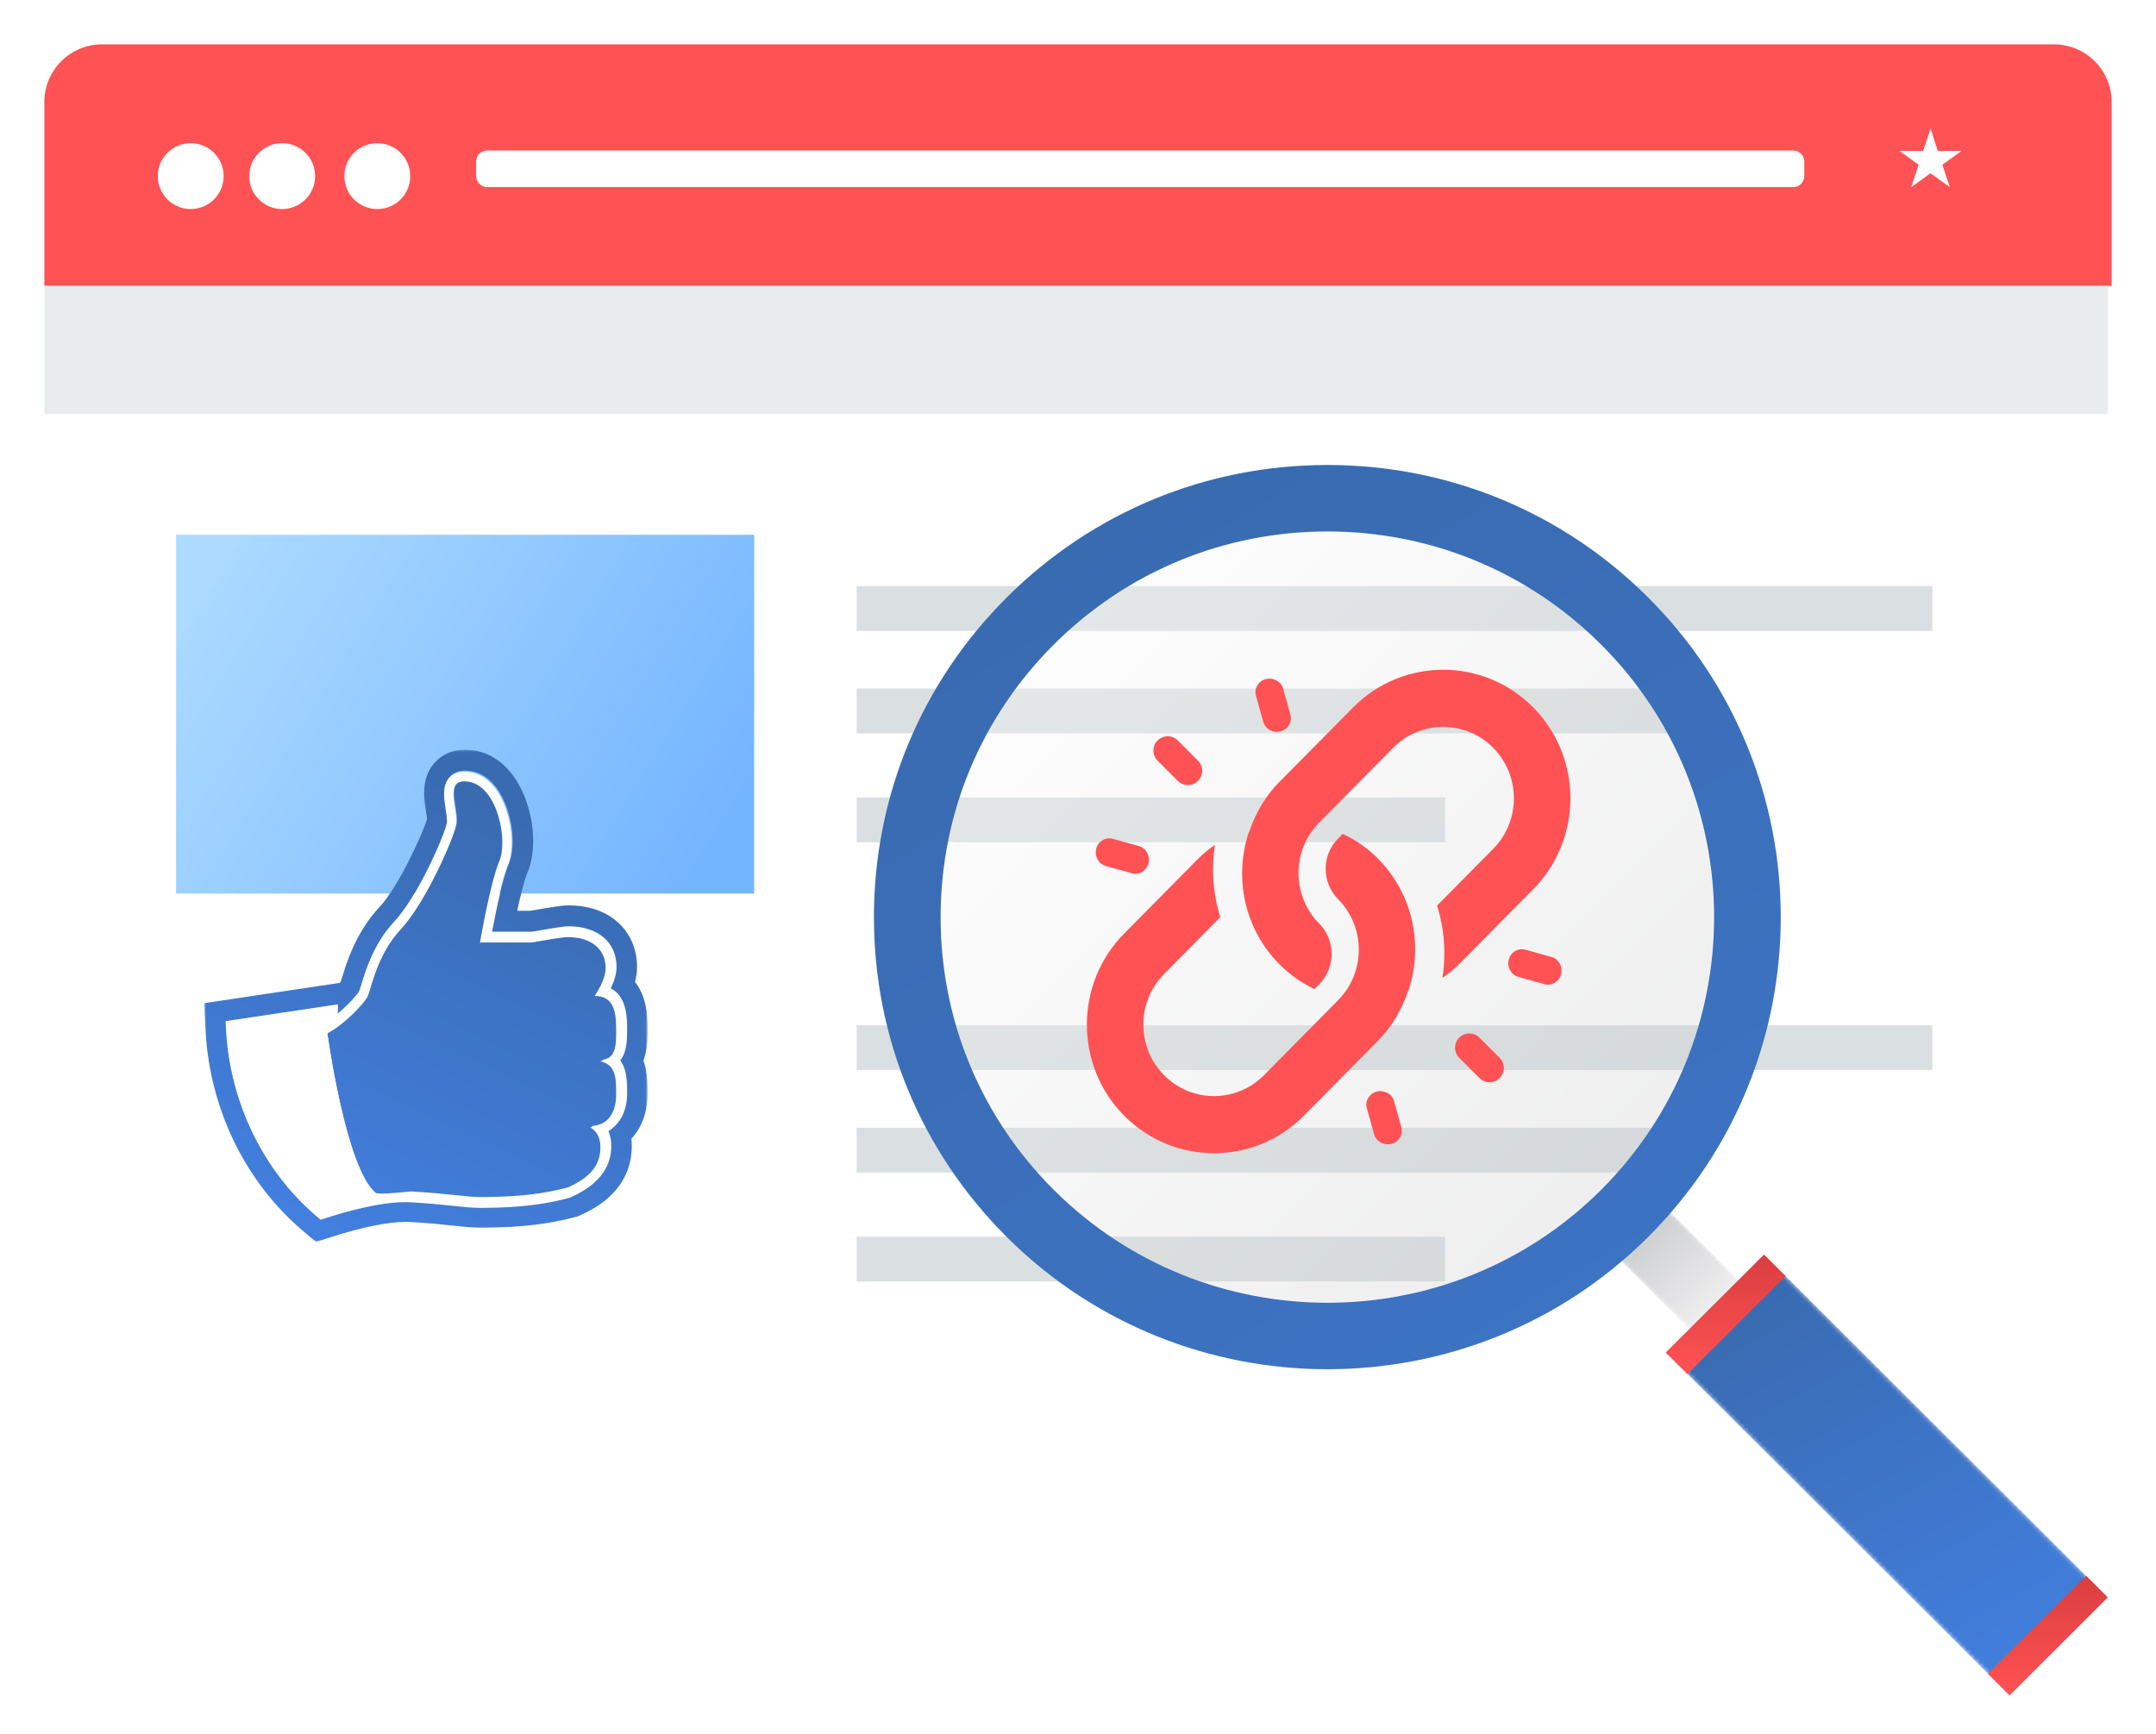<?xml version="1.0" encoding="UTF-8"?> <svg xmlns="http://www.w3.org/2000/svg" xmlns:xlink="http://www.w3.org/1999/xlink" width="486px" height="391px" viewBox="0 0 486 391" version="1.1"><!-- Generator: Sketch 63.1 (92452) - https://sketch.com --><title>img_backlink_source</title><desc>Created with Sketch.</desc><defs><filter x="-6.3%" y="-9.2%" width="112.7%" height="118.4%" id="filter-1"><feOffset dx="0" dy="5" in="SourceAlpha" result="shadowOffsetOuter1"></feOffset><feGaussianBlur stdDeviation="5" in="shadowOffsetOuter1" result="shadowBlurOuter1"></feGaussianBlur><feColorMatrix values="0 0 0 0 0 0 0 0 0 0 0 0 0 0 0 0 0 0 0.25 0" type="matrix" in="shadowBlurOuter1" result="shadowMatrixOuter1"></feColorMatrix><feMerge><feMergeNode in="shadowMatrixOuter1"></feMergeNode><feMergeNode in="SourceGraphic"></feMergeNode></feMerge></filter><linearGradient x1="0%" y1="30.745%" x2="100%" y2="69.255%" id="linearGradient-2"><stop stop-color="#ADDBFF" offset="0%"></stop><stop stop-color="#AAD9FF" offset="0.064%"></stop><stop stop-color="#74B5FF" offset="100%"></stop></linearGradient><filter x="-29.5%" y="-26.6%" width="159.0%" height="153.2%" id="filter-3"><feOffset dx="0" dy="5" in="SourceAlpha" result="shadowOffsetOuter1"></feOffset><feGaussianBlur stdDeviation="5" in="shadowOffsetOuter1" result="shadowBlurOuter1"></feGaussianBlur><feColorMatrix values="0 0 0 0 0 0 0 0 0 0 0 0 0 0 0 0 0 0 0.25 0" type="matrix" in="shadowBlurOuter1" result="shadowMatrixOuter1"></feColorMatrix><feMerge><feMergeNode in="shadowMatrixOuter1"></feMergeNode><feMergeNode in="SourceGraphic"></feMergeNode></feMerge></filter><polygon id="path-4" points="0 0.02 99.981 0.02 99.981 111 0 111"></polygon><linearGradient x1="31.286%" y1="100%" x2="68.817%" y2="11.947%" id="linearGradient-6"><stop stop-color="#427FDF" offset="0%"></stop><stop stop-color="#396BB1" offset="100%"></stop></linearGradient><filter x="-7.7%" y="-7.7%" width="115.4%" height="115.4%" id="filter-7"><feOffset dx="0" dy="2" in="SourceAlpha" result="shadowOffsetOuter1"></feOffset><feGaussianBlur stdDeviation="4.5" in="shadowOffsetOuter1" result="shadowBlurOuter1"></feGaussianBlur><feColorMatrix values="0 0 0 0 0 0 0 0 0 0 0 0 0 0 0 0 0 0 0.3 0" type="matrix" in="shadowBlurOuter1" result="shadowMatrixOuter1"></feColorMatrix><feMerge><feMergeNode in="shadowMatrixOuter1"></feMergeNode><feMergeNode in="SourceGraphic"></feMergeNode></feMerge></filter><polygon id="path-8" points="33.847 22.289 22.776 33.33 0.636 11.25 11.707 0.208"></polygon><linearGradient x1="16.671%" y1="16.849%" x2="83.334%" y2="83.155%" id="linearGradient-10"><stop stop-color="#C5C6C8" offset="0%"></stop><stop stop-color="#F1F1F2" offset="100%"></stop></linearGradient><polygon id="path-11" points="0.664 22.643 78.15 99.923 100.29 77.843 22.804 0.562"></polygon><linearGradient x1="74.146%" y1="99.735%" x2="24.123%" y2="8.451%" id="linearGradient-13"><stop stop-color="#427FDF" offset="0%"></stop><stop stop-color="#396BB1" offset="100%"></stop></linearGradient><linearGradient x1="50%" y1="0%" x2="50%" y2="100%" id="linearGradient-14"><stop stop-color="#DA3E3F" offset="0%"></stop><stop stop-color="#FF5254" offset="100%"></stop></linearGradient><linearGradient x1="50%" y1="0%" x2="50%" y2="100%" id="linearGradient-15"><stop stop-color="#DA3E3F" offset="0%"></stop><stop stop-color="#FF5254" offset="100%"></stop></linearGradient><linearGradient x1="14.645%" y1="14.834%" x2="85.355%" y2="85.165%" id="linearGradient-16"><stop stop-color="#FEFEFE" offset="0%"></stop><stop stop-color="#C5C6C8" offset="100%"></stop></linearGradient><path d="M161.692,28.402 C198.68,65.291 198.68,125.102 161.692,161.991 C124.704,198.88 64.731,198.88 27.743,161.991 C-9.248,125.102 -9.248,65.291 27.743,28.402 C64.731,-8.488 124.704,-8.488 161.692,28.402" id="path-17"></path><linearGradient x1="165.997%" y1="218.347%" x2="30.915%" y2="3.385%" id="linearGradient-19"><stop stop-color="#427FDF" offset="0%"></stop><stop stop-color="#396BB1" offset="100%"></stop></linearGradient></defs><g id="Page-1" stroke="none" stroke-width="1" fill="none" fill-rule="evenodd"><g id="FAQs---What-is-a-Backlink" transform="translate(-806, -5291)"><g id="img_backlink_source" transform="translate(816, 5296)"><g id="img_analyse_website"><g id="img_blogs" filter="url(#filter-1)"><rect id="Rectangle" fill="#FFFFFF" x="0" y="0" width="465.175" height="321" rx="13"></rect><path d="M13,0 L453,0 C460.18,-3.09524665e-15 466,5.82 466,13 L466,54.463 L466,54.463 L0,54.463 L0,13 C-2.65561672e-15,5.82 5.82,-4.57467025e-16 13,0 Z" id="Rectangle-2" fill="#FF5254"></path><polygon id="Fill-5" fill="#E9ECED" points="0 83.344 465.175 83.344 465.175 54.463 0 54.463"></polygon><path d="M82.478,29.708 C82.478,33.809 79.155,37.134 75.056,37.134 C70.957,37.134 67.632,33.809 67.632,29.708 C67.632,25.607 70.957,22.28 75.056,22.28 C79.155,22.28 82.478,25.607 82.478,29.708" id="Fill-6" fill="#FFFFFF"></path><path d="M61.034,29.708 C61.034,33.809 57.708,37.134 53.609,37.134 C49.51,37.134 46.188,33.809 46.188,29.708 C46.188,25.607 49.51,22.28 53.609,22.28 C57.708,22.28 61.034,25.607 61.034,29.708" id="Fill-7" fill="#FFFFFF"></path><path d="M40.414,29.708 C40.414,33.809 37.091,37.134 32.99,37.134 C28.891,37.134 25.568,33.809 25.568,29.708 C25.568,25.607 28.891,22.28 32.99,22.28 C37.091,22.28 40.414,25.607 40.414,29.708" id="Fill-8" fill="#FFFFFF"></path><path d="M99.824,23.931 L394.219,23.931 C395.599,23.931 396.719,25.05 396.719,26.431 L396.719,29.683 C396.719,31.063 395.599,32.183 394.219,32.183 L99.824,32.183 C98.443,32.183 97.324,31.063 97.324,29.683 L97.324,26.431 C97.324,25.05 98.443,23.931 99.824,23.931 Z" id="Rectangle-3" fill="#FFFFFF"></path><polygon id="Fill-10" fill="#FFFFFF" points="425.171 18.979 426.826 24.023 432.184 24.023 427.849 27.139 429.506 32.183 425.171 29.066 420.838 32.183 422.493 27.139 418.163 24.023 423.518 24.023"></polygon><g id="Group-7" transform="translate(183.101, 122.129)" fill="#DADFE1"><polygon id="Fill-16" points="0 57.763 132.654 57.763 132.654 47.655 0 47.655"></polygon><polygon id="Fill-17" points="0 33.214 188.282 33.214 188.282 23.105 0 23.105"></polygon><polygon id="Fill-18" points="0 10.109 242.485 10.109 242.485 0 0 0"></polygon></g><g id="Group-7-Copy" transform="translate(183.101, 221.152)" fill="#DADFE1"><polygon id="Fill-16" points="0 57.763 132.654 57.763 132.654 47.655 0 47.655"></polygon><polygon id="Fill-17" points="0 33.214 188.282 33.214 188.282 23.105 0 23.105"></polygon><polygon id="Fill-18" points="0 10.109 242.485 10.109 242.485 0 0 0"></polygon></g><rect id="Rectangle-4" fill="url(#linearGradient-2)" x="29.692" y="110.576" width="130.315" height="80.869"></rect><g id="img_thumbs_up_mob" filter="url(#filter-3)" transform="translate(36, 154)"><g id="Group-5"><mask id="mask-5" fill="white"><use xlink:href="#path-4"></use></mask><g id="Clip-4"></g><path d="M58.825,0.02 C55.981,0.02 53.484,1.137 51.793,3.164 C48.889,6.646 49.573,11.025 50.026,13.922 C50.1,14.396 50.227,15.208 50.262,15.65 C49.409,18.584 44.013,30.717 39.55,35.491 C34.2,41.215 32.096,48.127 31.085,51.449 C31.021,51.658 30.914,52.01 30.825,52.292 C30.752,52.382 30.664,52.485 30.564,52.599 L29.481,52.762 L4.178,56.548 L-2.30865651e-05,57.174 L0.237,61.485 L0.345,63.465 C1.315,81.131 9.358,97.587 22.411,108.613 L23.3,109.363 L25.236,111 L27.632,110.226 L28.732,109.871 C35.415,107.712 41.52,106.473 45.482,106.473 C45.813,106.473 46.132,106.482 46.429,106.5 C50.678,106.748 53.61,107.055 55.965,107.302 L55.984,107.304 C58.382,107.555 60.453,107.771 62.645,107.771 L62.658,107.771 L62.672,107.771 L63.026,107.769 L63.04,107.769 L63.054,107.769 C67.7,107.713 75.477,107.62 83.84,105.334 L83.996,105.291 L84.353,105.194 L84.691,105.04 L84.844,104.97 C86.805,104.077 89.691,102.601 92.085,100.122 C94.956,97.15 96.412,93.525 96.412,89.347 C96.412,88.801 96.383,88.266 96.325,87.744 C98.681,85.189 99.981,81.626 99.981,77.52 C99.981,75.505 99.981,72.749 99.037,70.122 C99.981,67.58 99.981,64.922 99.981,62.975 L99.981,62.868 C99.981,61.647 99.981,59.375 99.365,57.015 C98.85,55.048 98.049,53.544 97.145,52.395 C97.449,51.227 97.601,50.09 97.601,48.994 C97.601,44.879 95.972,41.225 93.013,38.706 C90.258,36.361 86.532,35.122 82.235,35.122 C81.974,35.122 81.74,35.132 81.567,35.14 L81.352,35.149 L81.185,35.155 L81.02,35.174 L80.941,35.183 C78.729,35.434 76.634,35.803 75.104,36.073 L75.029,36.086 C74.593,36.163 73.906,36.283 73.57,36.334 L70.586,36.334 C71.472,32.228 72.296,29.149 72.912,27.706 C75.111,22.553 74.401,14.419 71.223,8.366 C68.861,3.868 65.283,0.982 61.148,0.239 C60.34,0.094 59.559,0.02 58.825,0.02 M40.028,100.098 C42.18,100.098 46.177,99.62 46.776,99.62 C46.792,99.62 46.805,99.62 46.815,99.621 C55.537,100.132 58.91,100.881 62.646,100.881 C62.755,100.881 62.865,100.881 62.975,100.879 C67.507,100.825 74.689,100.704 82.099,98.678 C87.344,96.288 89.674,93.406 89.674,89.347 C89.674,87.147 88.811,85.724 87.333,84.875 C91.402,84.595 93.244,81.429 93.244,77.556 C93.244,73.968 93.257,70.698 89.596,70.01 C93.281,69.399 93.244,66.484 93.244,62.868 C93.244,58.811 92.709,55.278 88.363,55.278 C88.341,55.278 90.864,51.844 90.864,48.994 C90.864,44.939 87.87,42.011 82.235,42.011 C82.051,42.011 81.873,42.024 81.69,42.03 C78.081,42.439 74.649,43.224 73.834,43.224 L62.377,43.224 C62.377,43.224 64.686,29.759 66.737,24.951 C68.789,20.142 66.311,8.161 59.983,7.025 C59.55,6.947 59.166,6.91 58.825,6.91 C54.183,6.91 57.622,13.729 56.905,16.905 C56.135,20.316 49.978,34.306 44.42,40.252 C38.863,46.197 37.666,53.893 36.811,55.553 C36.127,56.882 31.661,61.74 27.758,63.715 C27.758,63.715 31.943,94.463 38.712,99.929 C38.864,100.051 39.356,100.098 40.028,100.098 M58.825,4.742 C59.293,4.742 59.805,4.792 60.349,4.889 C63.1,5.383 65.453,7.358 67.155,10.599 C69.636,15.325 70.305,22.009 68.68,25.818 C67.275,29.111 65.691,36.981 64.926,41.056 L73.834,41.056 C74.073,41.046 75.037,40.876 75.888,40.726 C77.364,40.466 79.384,40.111 81.457,39.875 L81.535,39.867 L81.762,39.857 C81.919,39.85 82.076,39.843 82.235,39.843 C88.765,39.843 92.984,43.436 92.984,48.994 C92.984,50.629 92.417,52.318 91.683,53.819 C95.364,55.681 95.364,60.714 95.364,62.868 L95.364,62.974 C95.364,65.275 95.364,68.135 93.814,70.077 C95.364,72.123 95.364,75.115 95.364,77.52 C95.364,81.431 93.779,84.449 91.122,85.971 C91.532,86.873 91.794,87.983 91.794,89.347 C91.794,95.879 86.754,98.93 82.962,100.658 L82.809,100.728 L82.647,100.772 C74.844,102.906 67.429,102.994 63,103.047 L62.645,103.05 C60.683,103.05 58.809,102.853 56.436,102.605 C54.032,102.353 51.038,102.04 46.694,101.786 C46.31,101.763 45.902,101.752 45.482,101.752 C39.438,101.752 31.522,104.017 27.341,105.368 L26.241,105.724 L25.352,104.972 C13.288,94.782 5.854,79.557 4.955,63.2 L4.847,61.22 L30.15,57.434 L30.058,59.577 C32.515,57.56 34.616,55.141 34.935,54.542 C35.045,54.326 35.294,53.509 35.494,52.852 C36.47,49.645 38.287,43.676 42.888,38.754 C48.218,33.052 54.152,19.461 54.839,16.417 C54.988,15.755 54.774,14.386 54.586,13.179 C54.192,10.659 53.784,8.053 55.306,6.228 C55.871,5.55 56.941,4.742 58.825,4.742" id="Fill-3" fill="url(#linearGradient-6)" mask="url(#mask-5)"></path></g><path d="M92.892,77.827 C92.892,81.701 91.061,84.867 87.015,85.148 C88.484,85.997 89.343,87.42 89.343,89.62 C89.343,93.68 87.026,96.563 81.811,98.953 C74.443,100.979 67.302,101.101 62.796,101.155 C58.947,101.201 55.654,100.422 46.729,99.896 C46.163,99.863 39.317,100.728 38.672,100.204 C31.941,94.737 27.78,63.984 27.78,63.984 C31.661,62.009 36.101,57.149 36.781,55.821 C37.632,54.159 38.822,46.462 44.348,40.516 C49.874,34.57 55.995,20.576 56.761,17.165 C57.526,13.756 53.53,6.147 59.821,7.283 C66.113,8.42 68.577,20.402 66.536,25.212 C64.497,30.021 62.201,43.489 62.201,43.489 L73.593,43.489 C74.403,43.489 77.816,42.704 81.404,42.295 C81.586,42.288 81.764,42.276 81.946,42.276 C87.549,42.276 90.525,45.205 90.525,49.26 C90.525,52.111 88.017,55.545 88.039,55.545 C92.36,55.545 92.892,59.079 92.892,63.136 C92.892,66.753 92.928,69.669 89.265,70.279 C92.905,70.968 92.892,74.239 92.892,77.827 L92.892,77.827 Z M95,63.136 C95,60.982 95,55.948 91.34,54.086 C92.07,52.584 92.634,50.895 92.634,49.26 C92.634,43.7 88.438,40.107 81.946,40.107 C81.788,40.107 81.632,40.114 81.476,40.121 L81.25,40.131 L81.172,40.14 C79.112,40.375 77.102,40.731 75.635,40.991 C74.789,41.14 73.83,41.311 73.593,41.321 L64.736,41.321 C65.496,37.244 67.071,29.374 68.468,26.079 C70.085,22.27 69.419,15.584 66.952,10.858 C65.26,7.616 62.92,5.641 60.186,5.147 C59.645,5.05 59.135,5 58.67,5 C56.796,5 55.733,5.809 55.171,6.487 C53.658,8.311 54.063,10.917 54.455,13.438 C54.642,14.646 54.855,16.015 54.706,16.677 C54.024,19.721 48.123,33.315 42.824,39.018 C38.249,43.94 36.443,49.911 35.472,53.119 C35.273,53.776 35.026,54.593 34.917,54.809 C34.599,55.409 32.511,57.828 30.067,59.845 L30.159,57.701 L5,61.489 L5.108,63.468 C6.001,79.828 13.393,95.056 25.388,105.248 L26.272,106 L27.366,105.645 C31.523,104.294 39.394,102.027 45.403,102.027 C45.821,102.027 46.226,102.038 46.608,102.061 C50.928,102.315 53.904,102.629 56.294,102.881 C58.654,103.129 60.517,103.325 62.468,103.325 L62.821,103.323 C67.225,103.27 74.597,103.181 82.356,101.047 L82.517,101.003 L82.669,100.933 C86.439,99.205 91.451,96.153 91.451,89.62 C91.451,88.256 91.19,87.145 90.782,86.243 C93.424,84.721 95,81.703 95,77.791 C95,75.385 95,72.393 93.458,70.346 C95,68.404 95,65.544 95,63.243 L95,63.136 Z" id="Fill-1" fill="#FFFFFF"></path></g></g><g id="Group" filter="url(#filter-7)" transform="translate(187, 97)"><g id="Group-3" transform="translate(162.812, 164.076)"><mask id="mask-9" fill="white"><use xlink:href="#path-8"></use></mask><g id="Clip-2"></g><polygon id="Fill-1" fill="url(#linearGradient-10)" mask="url(#mask-9)" points="33.847 22.289 22.776 33.33 0.636 11.25 11.707 0.208"></polygon></g><g id="Group-6" transform="translate(177.841, 178.296)"><mask id="mask-12" fill="white"><use xlink:href="#path-11"></use></mask><g id="Clip-5"></g><polygon id="Fill-4" fill="url(#linearGradient-13)" mask="url(#mask-12)" points="0.664 22.643 78.15 99.923 100.29 77.843 22.804 0.562"></polygon></g><polygon id="Fill-7" fill="url(#linearGradient-14)" points="205.514 183.716 183.374 205.797 178.505 200.94 200.645 178.86"></polygon><polygon id="Fill-8" fill="url(#linearGradient-15)" points="251.122 273.361 255.991 278.22 278.131 256.139 273.262 251.28"></polygon><g id="Group-18" transform="translate(0, 0.1)"><g id="SEO-AUDIT" transform="translate(7.514, 7.494)"><mask id="mask-18" fill="white"><use xlink:href="#path-17"></use></mask><use id="Mask" fill-opacity="0.3" fill="url(#linearGradient-16)" style="mix-blend-mode: multiply;" xlink:href="#path-17"></use></g><path d="M102.232,15.721 C78.939,15.721 57.04,24.77 40.571,41.194 C24.099,57.619 15.03,79.46 15.03,102.69 C15.03,125.922 24.099,147.76 40.568,164.187 C74.569,198.094 129.892,198.094 163.895,164.187 C197.892,130.276 197.892,75.103 163.895,41.194 C147.423,24.77 125.524,15.721 102.232,15.721 M102.232,204.599 C76.051,204.599 49.874,194.661 29.943,174.784 C10.634,155.527 0.001,129.924 0.001,102.69 C0.001,75.456 10.634,49.853 29.943,30.595 C49.253,11.34 74.924,0.733 102.232,0.733 C129.539,0.733 155.21,11.34 174.52,30.598 C214.379,70.35 214.379,135.032 174.52,174.784 C154.589,194.661 128.412,204.599 102.232,204.599" id="Fill-12" fill="url(#linearGradient-19)"></path></g></g></g><g id="link" transform="translate(235, 146)" fill="#FF5254" fill-rule="nonzero"><path d="M100.609,8.482 C89.421,-2.827 71.219,-2.827 60.031,8.482 L43.359,25.333 C40.45,28.274 38.093,32.026 36.573,36.606 C36.548,36.615 36.523,36.628 36.498,36.636 C33.042,47.144 35.663,58.57 43.359,66.349 C45.659,68.673 48.364,70.587 51.294,72 L52.376,70.906 C56.119,67.124 56.119,61.017 52.376,57.234 C46.155,50.945 46.155,40.736 52.376,34.448 L69.048,17.596 C75.27,11.307 85.37,11.307 91.591,17.596 C97.813,23.885 97.813,34.093 91.591,40.383 L78.933,53.178 C80.621,58.453 80.978,64.04 80.161,69.477 C81.494,68.538 82.777,67.521 83.937,66.349 L100.609,49.497 C111.797,38.189 111.797,19.79 100.609,8.482 Z" id="Path"></path><path d="M65.646,42.606 C63.347,40.282 60.644,38.367 57.67,37 L56.633,38.048 C52.893,41.831 52.893,47.938 56.633,51.721 C62.852,58.01 62.852,68.219 56.633,74.508 C51.37,79.832 44.948,86.328 39.929,91.403 C33.711,97.692 23.617,97.692 17.399,91.403 C11.18,85.114 11.18,74.905 17.399,68.616 L30.092,55.777 C28.405,50.502 28.048,44.915 28.864,39.477 C27.532,40.417 26.249,41.434 25.09,42.606 L8.386,59.501 C-2.795,70.81 -2.795,89.209 8.386,100.518 C19.568,111.827 37.76,111.827 48.942,100.518 L65.646,83.623 C68.553,80.682 70.909,76.93 72.428,72.35 C72.453,72.341 72.478,72.328 72.503,72.32 C75.957,61.812 73.337,50.385 65.646,42.606 Z" id="Path"></path><path d="M93.056,87.5 L88.5,82.944 C87.241,81.685 85.203,81.685 83.944,82.944 C82.685,84.203 82.685,86.241 83.944,87.5 L88.5,92.056 C89.759,93.315 91.797,93.315 93.056,92.056 C94.315,90.797 94.315,88.759 93.056,87.5 Z" id="Path"></path><path d="M25.056,20.5 L20.5,15.944 C19.241,14.685 17.203,14.685 15.944,15.944 C14.685,17.203 14.685,19.241 15.944,20.5 L20.5,25.056 C21.759,26.315 23.797,26.315 25.056,25.056 C26.315,23.797 26.315,21.759 25.056,20.5 Z" id="Path"></path><path d="M104.739,64.754 L98.842,63.109 C97.213,62.655 95.54,63.66 95.104,65.355 C94.668,67.061 95.644,68.795 97.262,69.246 L103.158,70.891 C104.787,71.345 106.461,70.34 106.897,68.645 C107.328,66.95 106.368,65.199 104.739,64.754 Z" id="Path"></path><path d="M11.739,39.754 L5.842,38.109 C4.214,37.655 2.54,38.66 2.104,40.355 C1.668,42.06 2.644,43.795 4.262,44.246 L10.158,45.891 C11.787,46.345 13.46,45.34 13.896,43.645 C14.33,41.947 13.361,40.197 11.739,39.754 Z" id="Path"></path><path d="M70.891,103.158 L69.246,97.263 C68.79,95.628 67.051,94.669 65.355,95.105 C63.66,95.541 62.655,97.214 63.109,98.843 L64.754,104.738 C65.205,106.356 66.94,107.332 68.645,106.896 C70.341,106.46 71.345,104.787 70.891,103.158 Z" id="Path"></path><path d="M45.891,10.158 L44.246,4.262 C43.794,2.626 42.05,1.672 40.355,2.104 C38.66,2.54 37.655,4.213 38.109,5.842 L39.754,11.738 C39.903,12.273 40.193,12.737 40.574,13.104 C41.351,13.85 42.509,14.187 43.645,13.896 C45.34,13.46 46.345,11.787 45.891,10.158 Z" id="Path"></path></g></g></g></g></svg> 